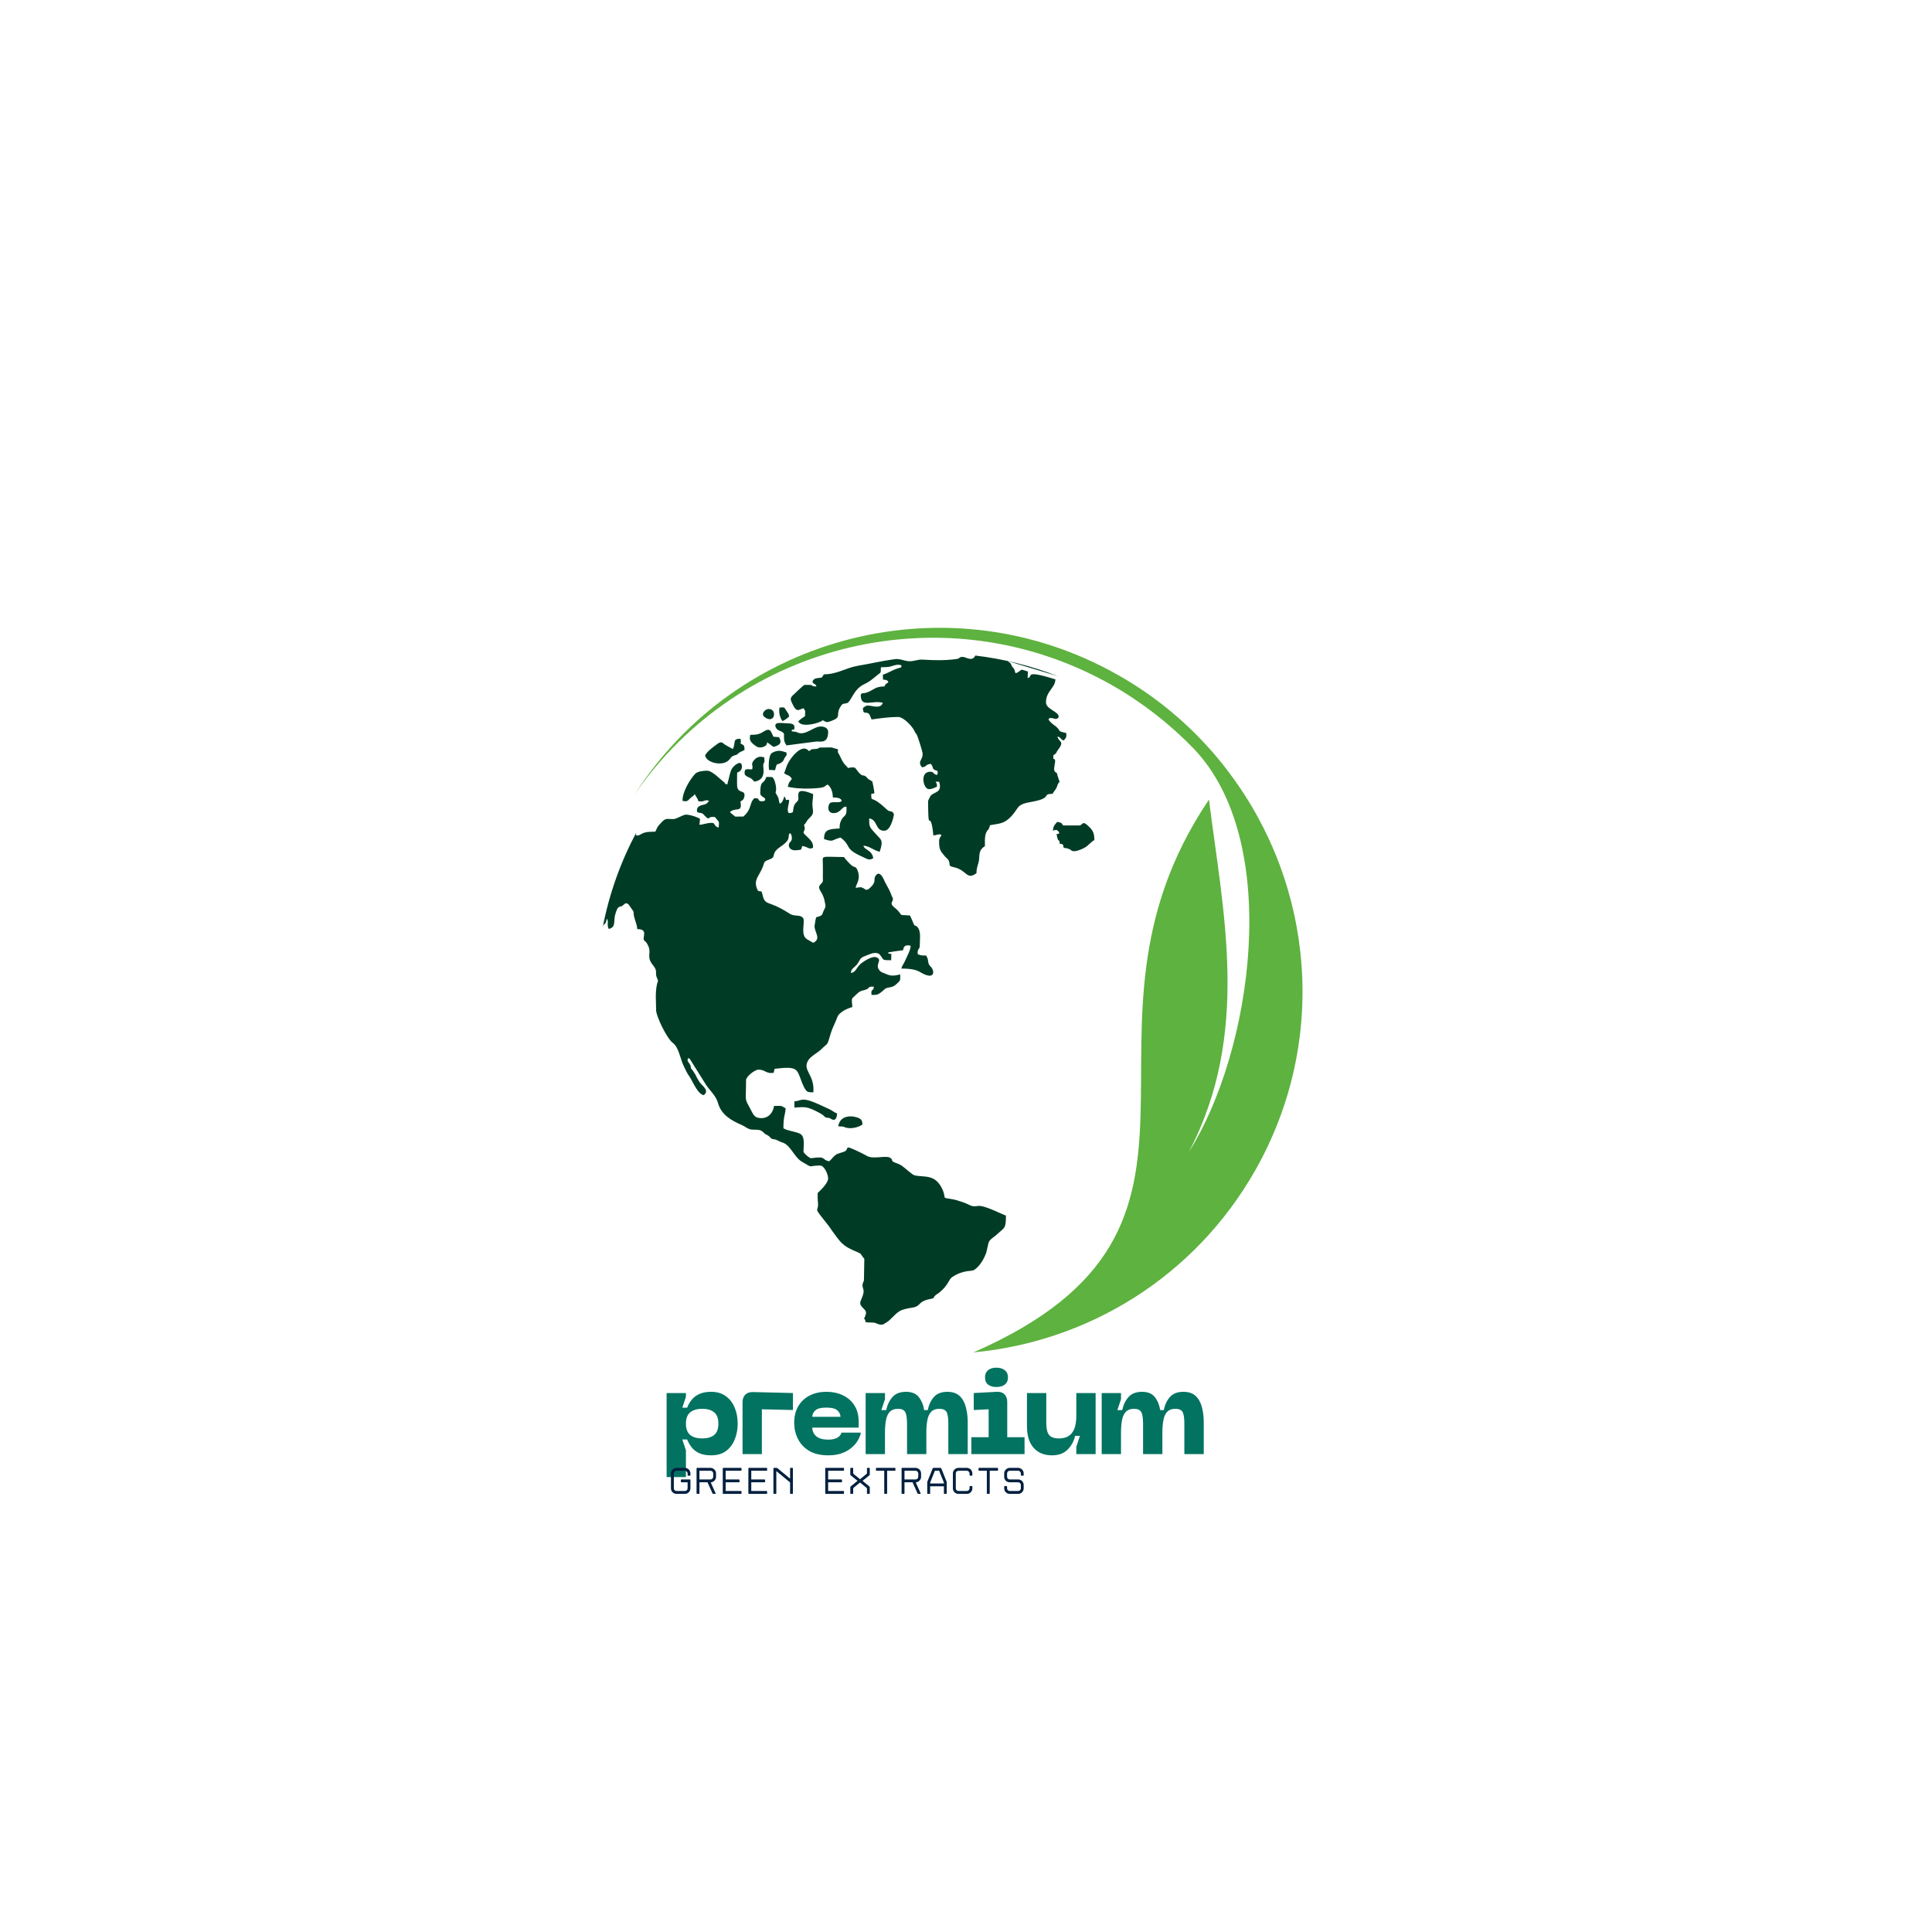 <svg xmlns="http://www.w3.org/2000/svg" xmlns:xlink="http://www.w3.org/1999/xlink" width="500" viewBox="0 0 375 375" height="500" preserveAspectRatio="xMidYMid meet"><defs><filter x="0%" y="0%" width="100%" height="100%" id="61d4556b6a"></filter><filter x="0%" y="0%" width="100%" height="100%" id="3d6e40311d"></filter><g></g><clipPath id="fa5b4df364"><path d="M 123 121 L 253 121 L 253 262.5 L 123 262.5 Z M 123 121 " clip-rule="nonzero"></path></clipPath><clipPath id="858204edd9"><path d="M 116.941 127 L 213 127 L 213 258 L 116.941 258 Z M 116.941 127 " clip-rule="nonzero"></path></clipPath><clipPath id="e40f595961"><path d="M 162.059 171.094 L 213 171.094 L 213 230 L 162.059 230 Z M 162.059 171.094 " clip-rule="nonzero"></path></clipPath><mask id="0f76540784"><g filter="url(#61d4556b6a)"><g filter="url(#3d6e40311d)" transform="matrix(0.06, 0, 0, 0.06, 162.059, 171.092)"><image x="0" y="0" width="855" height="993" preserveAspectRatio="xMidYMid meet"></image></g></g></mask><clipPath id="8cc5be2753"><path d="M 0.441 0 L 108.922 0 L 108.922 26 L 0.441 26 Z M 0.441 0 " clip-rule="nonzero"></path></clipPath><clipPath id="ded3d859b3"><path d="M 0.441 0 L 108.922 0 L 108.922 25.922 L 0.441 25.922 Z M 0.441 0 " clip-rule="nonzero"></path></clipPath><mask id="3655215f4b"><g filter="url(#61d4556b6a)"><g filter="url(#3d6e40311d)" transform="matrix(0.24, 0, 0, 0.24, 0.2, -0.24)"><image x="0" y="0" width="454" height="109" preserveAspectRatio="xMidYMid meet"></image></g></g></mask><clipPath id="7c8662fc0a"><rect x="0" width="109" y="0" height="26"></rect></clipPath><clipPath id="a81fd348bc"><path d="M 2 19 L 73 19 L 73 27.84 L 2 27.84 Z M 2 19 " clip-rule="nonzero"></path></clipPath><clipPath id="0ce8410acb"><path d="M 0.121 0.199 L 70.68 0.199 L 70.68 8.84 L 0.121 8.84 Z M 0.121 0.199 " clip-rule="nonzero"></path></clipPath><mask id="268240be27"><g filter="url(#61d4556b6a)"><g filter="url(#3d6e40311d)" transform="matrix(0.24, 0, 0, 0.24, -0.12, 0.2)"><image x="0" y="0" width="296" height="37" preserveAspectRatio="xMidYMid meet"></image></g></g></mask><clipPath id="bd716d3ce6"><rect x="0" width="71" y="0" height="9"></rect></clipPath><clipPath id="b8f80bdb1e"><rect x="0" width="109" y="0" height="28"></rect></clipPath></defs><g clip-path="url(#fa5b4df364)"><path fill="#5eb23f" d="M 188.938 262.5 C 245.121 237.934 204.004 200.594 234.66 155.203 C 237.371 176.965 242.82 200.574 230.762 223.586 C 243.094 204.129 249.066 163.23 231.582 145.191 C 227.023 140.492 221.711 136.34 215.742 132.941 C 183.785 114.832 143.648 124.457 123.203 154.176 C 143.215 122.949 184.379 112.504 217.02 131.023 C 223.672 134.789 229.465 139.488 234.34 144.848 C 235.867 146.512 237.305 148.246 238.625 150.047 C 254.992 171.762 257.91 201.965 243.664 227.121 C 231.855 247.949 211.07 260.449 188.938 262.5 " fill-opacity="1" fill-rule="evenodd"></path></g><g clip-path="url(#858204edd9)"><path fill="#003c25" d="M 151.305 137.34 C 151.102 138.344 151.422 139.348 151.875 139.961 C 152.285 139.824 152.832 139.391 153.152 139.098 C 153.129 138.434 152.855 138.391 152.582 137.863 C 152.195 137.156 152.148 137.293 151.305 137.34 Z M 148.777 139.418 C 149.324 139.688 149.871 139.688 150.168 139.098 C 150.598 137.59 148.957 137.156 148.25 138.16 C 147.84 138.777 148.25 139.141 148.777 139.418 Z M 148.16 148.379 C 148.297 147.832 148.457 148.266 148.344 147.012 C 147.566 146.762 146.977 146.875 146.43 147.465 C 145.586 148.379 146.27 148.539 145.996 149.312 C 145.312 149.406 145.402 149.156 144.648 149.406 C 144.125 150.797 145.312 150.684 145.902 151.188 C 146.133 151.367 146.223 151.551 146.43 151.711 C 148.914 151.348 148.023 148.926 148.16 148.379 Z M 152.672 146.074 C 151.965 145.871 151.168 145.391 149.871 146.121 C 149.277 146.418 149.211 148.016 149.211 148.676 L 149.254 149.43 L 150.441 149.5 C 150.871 147.719 150.691 148.746 151.785 147.922 C 152.172 147.605 152.125 147.352 152.355 147.012 C 152.719 146.465 152.695 146.805 152.672 146.074 Z M 152.172 142.426 C 152.172 143.656 152.125 143.84 152.652 144.684 L 158.418 143.93 C 159.148 143.863 160.742 144.457 160.742 142.039 C 160.742 141.379 160.105 141.012 159.305 141.012 C 157.961 141.012 156.434 142.723 154.977 142.242 C 154.199 141.992 155 142.109 153.859 141.969 L 153.766 141.949 L 153.609 141.902 C 153.926 141.195 154.199 142.129 154.199 141.105 C 154.199 140.441 153.426 140.418 152.809 140.395 C 152.125 140.375 151.535 140.281 150.965 140.352 C 150.258 140.465 150.441 141.195 150.871 141.582 C 151.262 141.926 151.898 141.926 152.172 142.426 Z M 145.629 142.633 C 145.402 143.59 145.562 144.023 146.793 144.867 C 147.066 145.074 147.547 145.141 147.977 145.027 C 148.957 144.773 148.867 144.25 148.891 144.07 L 150.145 144.98 C 151.352 144.641 151.852 144.207 151.215 143.086 L 150.121 142.996 C 149.711 142.242 149.598 141.125 148.344 141.926 C 147.453 142.496 146.977 142.633 145.629 142.633 Z M 136.855 146.668 C 137.199 147.992 139.613 148.562 140.914 147.922 C 141.871 147.465 141.641 146.898 142.555 146.621 C 143.305 146.418 142.941 146.488 143.465 146.098 C 143.762 145.871 144.262 145.758 144.516 145.551 C 144.492 144.57 144.355 144.66 143.715 144.297 C 143.852 143.93 143.832 144.07 143.738 143.406 C 142.074 143.34 142.871 144.227 142.234 145.391 L 140.73 144.547 C 140.094 144.047 139.953 143.863 139.156 144.457 C 138.43 145.004 137.152 145.895 136.855 146.668 Z M 166.852 217.105 C 165.895 216.559 163.09 216.148 162.703 218.613 C 163.363 218.727 163.34 218.52 163.98 218.793 C 165.141 219.25 166.715 218.773 167.398 218.27 C 167.398 217.812 167.328 217.379 166.852 217.105 Z M 162.477 216.125 C 161.949 215.941 161.633 215.621 161.062 215.328 C 160.559 215.078 159.969 214.848 159.512 214.617 C 155.387 212.656 155.684 213.73 154.199 213.754 L 154.199 214.984 C 156.32 214.824 156.707 214.758 159.055 216.012 C 160.398 216.742 159.852 216.898 160.695 216.969 L 160.992 216.992 C 161.152 217.039 162.359 218.199 162.477 216.125 Z M 204.367 161.223 C 204.961 161.086 205.098 160.902 205.578 161.562 C 205.484 161.953 205.734 161.746 205.074 161.906 C 205.484 164.094 205.598 162.406 205.691 163.754 C 206.465 163.914 206.234 163.73 206.465 164.551 C 208.379 164.824 207.559 165.215 208.539 165.215 C 209.176 165.215 210.316 164.688 210.727 164.414 C 211.297 164.051 211.934 163.25 212.414 163.07 C 212.414 161.906 212.207 161.312 211.57 160.652 C 209.906 158.941 210.273 160.219 209.473 160.219 L 206.555 160.219 C 205.871 160.219 206.668 159.715 205.188 159.535 C 204.711 160.172 204.504 160.125 204.367 161.223 Z M 179.047 146.055 C 179.297 147.535 177.93 147.672 178.953 148.926 C 179.934 148.859 179.547 148.379 180.688 148.266 C 180.824 148.496 180.867 148.496 180.98 148.746 C 181.141 149.133 180.961 149.039 181.234 149.312 C 181.621 149.727 182.258 149.27 181.918 150.41 C 181.027 150.316 181.391 149.793 180.551 149.793 C 178.453 149.793 179.227 153.168 180.277 153.168 C 180.98 153.168 181.324 152.918 181.871 152.691 C 181.871 152.121 181.824 152.121 181.598 151.734 L 182.281 151.734 C 183.059 154.129 180.891 153.605 180.48 154.742 C 180.391 155.016 180.141 155.223 180.141 155.586 C 180.184 161.426 180.367 157.938 180.891 160.172 C 181.004 160.676 181.117 161.543 181.164 162.156 C 181.895 162.113 182.098 161.816 182.715 162.02 C 182.691 162.406 182.281 162.543 182.281 163.273 C 182.281 164.824 182.441 165.098 183.422 166.238 C 183.719 166.582 184.035 166.742 184.172 167.086 C 184.516 168.066 183.922 168.043 185.289 168.359 C 187.684 168.934 187.637 170.914 189.531 169.48 C 189.551 168.086 190.008 167.699 190.055 166.605 C 190.098 165.258 190.328 164.781 191.172 164.234 C 191.172 163.367 191.102 162.613 191.328 161.859 C 191.672 160.812 191.855 161.449 192.152 160.172 C 193.562 159.898 194.453 159.945 195.523 159.145 C 196.848 158.145 197.391 156.797 197.871 156.43 C 197.895 156.41 198.145 156.25 198.191 156.227 C 198.875 155.816 199.809 155.746 200.723 155.543 C 204.23 154.836 202.18 154.082 204.301 154.082 C 204.527 153.648 204.801 153.398 205.027 152.988 C 205.301 152.484 205.234 152.098 205.668 151.777 L 205.258 150.523 C 205.098 149.613 205.004 150.25 204.641 149.59 C 204.504 149.066 204.848 147.922 204.801 147.625 C 204.688 146.988 204.438 147.695 204.438 146.941 C 204.438 146.395 204.617 146.531 204.711 146.441 C 204.914 146.215 204.984 146.188 204.961 146.215 C 205.074 146.074 204.938 146.234 205.074 146.008 C 205.258 145.711 205.145 145.805 205.391 145.504 C 206.715 143.773 205.461 144.07 205.258 142.973 C 205.895 143.043 205.758 143.477 206.441 143.727 C 206.898 143.27 207.035 143.156 206.965 142.289 C 205.004 141.836 206.102 141.992 204.938 140.988 C 204.867 140.945 202.566 139.371 204.027 139.371 C 204.617 139.371 204.824 139.758 205.371 139.371 C 205.895 138.707 204.504 138.047 204.254 137.84 C 203.754 137.477 203.023 137.09 203.023 136.312 C 203.023 134.145 204.824 133.531 204.848 131.867 C 198.395 129.836 200.676 131.5 199.465 131.594 L 199.512 130.336 C 197.645 129.699 198.625 130.062 197.164 130.68 C 196.848 130.27 197.121 130.406 196.867 129.926 C 196.688 129.562 196.664 129.699 196.48 129.402 C 196.32 129.176 196.277 128.922 196.16 128.785 C 195.957 128.512 195.797 128.559 195.66 128.332 L 205.348 131.25 C 200.242 129.266 194.863 127.898 189.258 127.234 C 189.277 127.258 189.301 127.258 189.301 127.258 C 188.707 128.512 187.477 127.508 186.906 127.508 C 185.859 127.508 186.656 127.805 185.473 127.941 C 183.328 128.215 181.211 128.172 179.09 128.031 C 177.949 127.965 177.266 128.488 176.082 128.309 C 175.262 128.172 174.602 127.828 173.664 127.941 C 171.16 128.285 169.016 128.809 166.555 129.219 C 164.137 129.629 162.52 130.883 159.945 130.883 C 159.465 131.41 159.832 131.523 158.895 131.594 C 158.234 131.66 157.895 131.773 157.688 132.32 C 158.008 132.984 158.234 132.57 158.484 133.234 C 157.301 133.258 157.895 132.938 157.188 132.938 L 156.113 132.938 C 155.82 133.121 154.062 134.785 153.789 135.059 C 153.289 135.605 153.492 135.926 153.812 136.633 C 154.586 138.297 154.977 137.84 155.91 137.453 C 156.387 138 156.273 137.797 156.254 139.004 C 155.844 139.301 155.293 139.621 154.93 140.031 C 154.953 140.055 155.066 140.215 155.113 140.262 C 155.957 141.195 159.102 140.352 159.695 139.801 C 160.379 140.121 160.309 140.305 161.242 139.984 C 163.43 139.188 162.199 138.867 163.02 137.363 C 163.523 136.473 163.59 136.656 164.344 136.496 C 165.188 136.289 165.621 133.852 167.582 132.891 C 168.789 132.32 169.199 131.934 170.246 131.066 C 171.043 130.43 170.953 130.746 170.977 129.516 C 171.637 129.469 172.207 129.562 173.027 129.312 C 173.551 129.152 174.348 128.855 174.965 129.152 C 174.941 129.699 175.012 129.469 174.145 129.766 C 173.117 130.109 172.367 130.656 171.363 130.953 L 171.387 131.91 C 171.887 131.934 172.184 131.98 172.434 132.32 C 172.184 132.871 172.094 132.344 171.66 133.234 C 169.746 133.234 169.562 134.031 168.082 134.465 C 167.488 134.648 167.078 134.398 167.078 134.988 C 167.078 137.477 169.426 135.812 171.363 136.426 C 170.84 137.82 169.016 136.77 168.219 136.977 C 167.898 137.066 167.715 137.27 167.488 137.43 C 167.559 138.73 167.875 138.137 168.492 138.434 C 168.855 138.594 168.969 139.277 169.176 139.645 C 170.887 139.418 172.57 139.164 174.305 139.164 C 175.422 139.164 177.109 141.035 177.496 141.879 C 177.723 142.379 177.586 142.082 177.859 142.449 C 178.156 142.883 178.977 145.688 179.047 146.055 Z M 160.652 152.281 C 161.312 152.781 161.652 153.762 161.652 154.789 C 162.316 154.789 163.363 154.855 163.363 155.496 C 162.906 155.906 161.883 155.543 161.176 155.816 C 160.652 156.156 160.422 157.938 161.926 157.824 C 163.297 157.711 163.363 156.5 164.297 156.57 C 164.434 158.965 163.703 157.824 163.066 159.762 C 162.953 160.125 163.02 160.355 162.953 160.812 C 160.789 160.926 159.945 161.016 159.945 162.863 C 161.926 163.504 161.289 163.047 163.16 162.566 C 165.484 164.371 163.637 164.621 167.512 166.355 C 168.379 166.742 168.695 167.062 169.496 166.582 C 169.266 164.941 167.695 164.965 167.602 164.141 C 168.789 164.234 169.562 165.055 170.746 165.328 C 171.57 162.977 170.906 162.934 170.133 162.02 C 168.926 160.605 168.652 160.766 168.719 158.848 C 170.406 159.121 169.836 161.289 171.66 161.246 C 172.98 161.223 173.551 158.117 173.508 158.027 C 173.164 157.23 172.82 157.688 172.254 157.23 L 171.137 156.227 C 169.016 154.449 169.129 155.746 169.109 154.082 C 169.473 154.059 169.539 154.039 169.723 153.922 C 169.723 153.832 169.359 151.277 169.176 151.574 C 169.152 151.617 169.062 151.527 168.992 151.48 C 168.285 151.094 168.629 151.254 168.172 150.82 C 167.559 150.273 167.559 150.773 166.941 150.203 C 165.824 149.156 166.418 148.699 164.594 149.066 C 164.391 148.766 164.184 148.609 163.91 148.312 C 163.547 147.879 163.137 146.965 162.863 146.418 C 162.52 145.734 162.633 146.348 162.656 145.438 C 160.719 144.957 162.453 145.094 159.305 145.094 C 158.738 145.094 159.125 145.344 158.098 145.391 C 157.824 145.414 157.781 145.371 157.527 145.461 C 157.188 145.574 157.621 145.527 157.004 145.777 C 155.727 144.16 153.449 147.035 152.855 148.336 C 152.672 148.676 152.355 149.793 152.195 150.066 C 152.969 150.684 153.062 150.25 153.699 151.16 C 153.219 151.961 153.242 151.461 152.902 152.715 C 154.68 153.125 157.254 153.148 159.168 152.918 C 160.332 152.758 159.969 152.555 160.652 152.281 Z M 149.641 175.477 C 150.941 175.934 152.105 176.594 153.242 177.324 C 154.316 178.012 155.203 177.395 155.91 178.215 C 156.297 179.105 155.273 181.566 156.707 182.344 L 157.848 183.004 C 159.465 182.207 158.098 180.996 158.098 179.742 L 158.305 178.488 C 158.531 177.758 158.211 178.172 158.918 177.895 C 159.785 177.598 159.512 177.484 159.922 176.664 C 160.355 175.82 160.266 175.98 160.059 174.906 C 159.715 172.992 158.531 172.582 159.168 171.781 C 159.785 171.008 159.738 171.441 159.715 170.047 C 159.715 169.297 159.738 168.543 159.715 167.789 C 159.715 165.941 159.078 166.309 163.82 166.355 C 164.137 166.832 165.027 167.789 165.414 168.066 C 165.961 168.406 166.121 168.18 166.395 168.816 C 167.191 170.641 166.145 171.625 166.074 172.309 C 166.555 172.309 166.918 172.148 167.215 172.238 C 168.059 172.469 168.012 173.266 169.152 172.055 C 170.156 171.008 169.426 170.621 170.02 169.891 C 170.816 168.91 171.5 170.574 171.75 171.145 C 172.137 171.941 172.594 172.605 172.914 173.449 C 172.957 173.562 173.004 173.676 173.051 173.836 C 173.164 174.109 173.23 174.133 173.277 174.293 C 173.527 175.16 172.32 175.16 173.848 176.344 C 174.328 176.711 174.578 177.145 174.965 177.598 L 176.629 177.691 L 177.199 178.969 C 177.246 179.105 177.312 179.332 177.402 179.445 C 177.859 180.039 177.359 179.469 177.77 179.719 C 178.066 179.902 177.949 179.766 178.133 180.02 C 178.816 180.883 178.52 182.367 178.52 183.598 C 178.52 184.375 178.02 183.984 178.133 185.219 C 178.887 185.492 178.816 185.445 179.773 185.469 C 180.047 186.129 180.023 185.695 180.16 186.656 C 180.254 187.316 180.414 187.34 180.777 187.773 C 181.371 188.48 181.277 189.598 180.141 189.348 C 178.359 188.957 178.77 188 174.941 188 C 175.125 187.34 175.488 186.977 175.738 186.359 C 176.059 185.582 176.812 184.258 176.742 183.555 C 175.465 183.277 175.398 183.918 175.285 184.441 C 174.918 184.488 172.527 184.785 172.32 184.922 C 172.48 185.129 172.688 185.148 173.004 185.148 L 172.98 186.379 C 171.09 186.379 171.637 186.359 170.816 185.355 C 170.246 184.648 169.129 185.059 168.379 185.375 C 167.168 185.855 167.148 185.809 166.555 186.883 C 166.055 187.773 165.211 187.863 165.141 188.844 C 166.281 188.73 166.121 187.637 167.488 186.746 C 168.035 186.379 169.359 185.535 170.086 185.809 C 171.523 186.336 169.473 187.316 170.93 188.57 C 171.25 188.82 171.684 188.891 172.023 189.07 C 173.051 189.527 173.664 189.367 174.738 189.141 C 174.738 190.465 174.781 190.234 174.074 190.945 C 173.527 191.445 173.277 191.559 172.434 191.695 C 171.684 191.809 171.57 192.219 170.977 192.633 C 170.246 193.133 170.246 193.109 169.176 193.109 C 168.949 191.832 169.609 192.473 169.609 191.516 C 168.242 191.422 168.969 191.855 167.852 192.152 C 167.238 192.312 166.941 192.359 166.484 192.766 L 165.461 193.727 C 165.211 194.137 165.438 194.867 165.438 195.457 C 164.684 195.711 163.98 195.961 163.363 196.441 C 162.477 197.102 162.609 197.332 162.133 198.402 C 161.812 199.133 161.496 199.746 161.219 200.684 C 160.492 203.168 160.719 202.348 159.422 203.648 C 158.691 204.379 157.367 204.973 156.844 205.859 C 155.773 207.73 157.914 208.461 157.895 211.496 L 157.871 212.02 C 157.484 212.02 157.074 212.02 156.777 211.906 C 156.254 211.699 155.684 210.219 155.477 209.625 C 154.656 207.41 154.656 206.934 150.348 207.457 L 150.168 208.234 C 148.617 208.461 148.594 207.617 147.227 207.617 C 146.473 207.617 144.809 208.984 144.809 209.648 C 144.809 214.141 144.422 212.93 145.723 215.395 C 146.062 216.035 146.336 216.766 147.09 216.945 C 148.754 217.336 149.984 216.332 150.234 214.664 C 151.738 214.664 151.465 214.504 152.492 215.121 C 152.422 216.398 152.059 216.582 152.059 219 C 152.879 219.5 154.223 219.594 155.18 220.004 C 156.32 220.504 155.957 222.078 155.957 223.582 C 156.137 223.902 156.57 224.289 156.82 224.473 C 157.391 224.953 157.438 224.793 158.145 224.723 C 160.355 224.473 159.422 225.043 160.902 225.41 C 161.496 225.043 161.723 224.336 162.59 223.949 C 162.953 223.812 163.41 223.699 163.797 223.562 C 165.164 223.059 163.203 221.852 167.285 223.836 L 168.402 224.43 C 169.676 225.02 171.957 224.223 172.777 224.723 C 173.301 225.043 172.938 225.133 173.348 225.477 C 173.664 225.703 174.441 225.82 175.148 226.344 C 175.672 226.73 177.109 228.031 177.496 228.125 C 179.387 228.578 181.438 227.805 182.852 230.703 C 183.922 232.961 182.418 232.297 185.016 232.801 C 185.562 232.891 185.883 233.027 186.453 233.207 C 188.617 233.871 188.254 234.305 189.824 234.078 C 191.055 233.895 194.113 235.535 195.25 235.945 C 195.25 238.617 194.977 238.207 193.43 239.664 C 192.855 240.191 192.219 240.484 191.969 241.012 C 191.809 241.262 191.582 242.699 191.398 243.223 C 190.988 244.387 190.121 245.824 189.098 246.484 C 188.547 246.852 187.113 246.371 184.789 247.898 C 184.148 248.332 184.105 249.449 182.258 250.934 C 181.918 251.207 181.734 251.23 181.484 251.504 C 180.98 252.051 181.461 251.938 180.617 252.117 C 177.906 252.645 178.977 253.578 176.832 253.852 C 176.172 253.945 175.102 254.195 174.645 254.469 C 173.508 255.176 172.957 256.18 171.98 256.727 C 171.73 256.863 171.957 256.727 171.73 256.887 C 171.57 257 171.113 257.367 170.109 256.863 C 169.473 256.566 168.719 256.797 167.992 256.613 C 167.922 255.496 167.465 256.543 167.922 255.473 C 168.172 254.855 168.172 254.582 167.785 254.172 C 166.758 253.102 166.781 253.102 167.375 251.707 C 168.059 250.066 167.102 250.09 167.512 248.949 C 167.648 248.629 167.648 248.902 167.695 248.309 L 167.762 244.453 C 167.672 243.977 167.785 244.41 167.535 244.066 C 167.012 243.383 167.238 243.359 166.328 242.996 C 163.453 241.809 163.25 241.238 161.516 238.914 C 161.266 238.57 161.152 238.32 160.926 238.047 C 157.348 233.527 159.078 235.832 158.738 233.074 C 158.691 232.57 158.691 232.07 158.715 231.547 C 159.285 231.043 160.742 229.605 160.742 228.762 C 160.742 227.941 160.012 226.23 159.168 226.23 C 156.641 226.23 158.055 226.891 155.59 225.453 C 154.156 224.586 153.473 222.328 151.945 221.781 C 151.398 221.598 151.398 221.598 150.918 221.348 C 150.371 221.051 150.211 221.211 149.801 221.027 C 149.414 220.848 149.527 220.641 149.004 220.367 C 148.41 220.027 148.594 220.207 148.137 219.75 C 147.547 219.137 146.68 219.316 145.883 219.25 C 145.152 219.18 144.672 218.656 143.965 218.359 C 141.938 217.492 140 216.352 139.387 214.164 C 138.977 212.68 137.902 211.812 137.082 210.629 L 134.008 205.723 C 133.664 205.266 133.961 205.52 133.551 205.406 C 133.391 205.883 133.438 205.953 133.711 206.293 C 134.395 207.184 133.801 207.184 134.371 207.641 L 134.988 208.598 C 135.191 209.078 135.418 209.441 135.738 209.965 C 136.219 210.742 137.812 211.609 136.605 212.566 C 135.398 212.406 134.461 209.852 133.824 208.961 C 133.344 208.324 133.047 207.594 132.707 206.91 C 132.07 205.656 131.773 203.328 130.633 202.461 C 129.402 201.57 127.352 197.191 127.352 196.098 C 127.352 194.434 127.145 192.766 127.512 191.078 C 127.625 190.484 127.875 190.578 127.555 189.895 C 127.008 188.754 127.785 188.617 126.758 187.363 C 125.32 185.605 126.574 185.035 125.754 183.461 C 125.551 183.074 125.461 182.867 125.094 182.594 C 124.457 182.117 126.051 180.336 123.68 180.336 C 123.68 179.426 123.109 178.422 122.996 177.461 C 122.93 176.938 123.09 177.121 122.816 176.711 L 122.039 175.59 C 121.516 175.113 121.355 175.363 120.992 175.66 C 120.445 176.117 120.695 175.797 120.238 176.004 C 119.785 176.184 119.625 176.867 119.465 177.324 C 118.984 178.762 119.691 179.926 118.164 180.312 C 117.711 179.516 118.234 178.809 117.777 178.328 C 117.504 179.812 117.207 179.016 116.98 180.039 C 118.234 173.492 120.469 167.289 123.52 161.562 C 123.43 161.793 123.406 161.973 123.43 162.09 C 123.91 162.387 124.457 161.816 125.027 161.633 C 125.777 161.402 126.281 161.473 127.191 161.426 C 127.395 161.086 127.418 160.879 127.625 160.539 C 127.828 160.195 128.082 159.988 128.285 159.738 C 129.219 158.691 129.402 158.988 130.633 158.988 C 131.363 158.988 132.48 158.145 133.164 158.117 C 133.688 158.117 134.734 158.391 135.281 158.645 C 135.691 158.805 135.625 158.758 135.875 158.988 L 135.762 160.059 C 136.035 160.195 137.059 159.715 138.199 159.715 C 138.746 159.715 138.633 160.172 139.043 160.445 C 139.227 160.582 139.25 160.559 139.5 160.605 C 139.523 159.578 139.727 159.695 139.133 159.031 C 138.609 158.438 138.906 158.578 138.062 158.578 C 137.516 158.578 137.699 159.328 136.785 158.324 C 136.035 157.48 136.148 158.027 135.305 157.594 C 135.145 156.75 135.602 156.453 136.262 156.27 C 137.242 156.02 137.039 156.113 137.629 155.453 C 136.832 155.062 136.719 155.746 135.602 155.52 C 135.281 155.086 135.602 155.496 135.441 155.156 L 134.848 154.152 C 134.508 154.652 134.301 154.582 133.848 155.062 C 133.438 155.52 133.277 155.609 132.48 155.453 C 132.41 153.832 133.824 151.391 134.941 150.184 C 135.375 149.727 136.559 149.59 137.266 149.59 C 137.926 149.59 138.953 150.457 139.293 150.754 C 139.66 151.047 139.84 151.254 140.16 151.504 L 140.594 151.871 C 140.934 152.234 140.48 152.121 141.117 152.234 C 141.141 152.211 141.164 152.145 141.164 152.164 C 141.23 152.418 141.23 152.004 141.23 151.961 C 141.527 151.07 141.598 150.16 142.008 149.293 C 142.348 148.629 144.012 147.238 144.012 148.812 C 144.012 149.406 143.602 149.816 143.078 149.953 C 143.078 150.773 143.031 151.734 143.078 152.531 C 143.145 154.219 144.926 153.078 144.422 154.836 C 144.309 155.27 144.035 155.359 143.715 155.586 C 144.082 157.457 143.191 156.957 142.371 157.23 L 142.098 157.344 L 142.008 157.391 L 141.848 157.48 L 141.754 157.527 C 141.754 157.527 141.711 157.547 141.688 157.574 C 141.848 157.914 142.395 158.188 142.715 158.508 L 144.309 158.484 C 144.809 157.961 145.129 157.73 145.473 156.887 C 145.812 156.043 145.766 155.609 146.406 154.926 C 147.684 154.926 146.859 155.27 147.637 155.52 C 148.023 155.52 148.73 155.566 148.48 154.996 C 148.387 154.766 147.566 154.562 147.566 153.992 C 147.566 151.574 148.047 152.145 148.48 151.391 C 148.914 150.637 148.434 150.82 149.754 150.82 C 150.305 150.82 150.645 152.508 150.645 153.055 C 150.645 154.082 150.305 153.535 150.871 154.449 C 151.238 155.039 151.125 155.453 151.352 156 C 151.852 155.84 152.082 155.133 152.219 154.605 C 152.309 154.695 152.355 154.723 152.379 154.723 C 152.379 154.742 152.379 154.789 152.445 154.902 C 152.492 155.016 152.516 155.176 152.559 155.293 C 152.969 155.246 152.855 155.156 153.176 155.312 C 153.176 156.043 152.695 157.023 153.016 157.754 C 153.449 157.891 153.539 157.801 153.902 157.617 C 153.996 157.141 153.973 156.684 154.18 156.27 C 154.406 155.77 154.703 155.699 154.93 155.312 C 155.156 154.379 154.086 152.602 157.824 154.129 C 157.848 154.766 157.688 155.426 157.688 155.977 C 157.688 157.641 158.258 157.711 156.957 158.941 C 156.547 159.305 156.641 159.535 156.07 160.105 C 156.137 160.605 156.23 160.469 156.207 160.855 C 156.16 161.27 156.023 161.176 155.957 161.68 C 156.617 162.523 157.984 163.23 157.801 164.551 C 156.98 164.984 156.82 164.324 155.703 164.211 C 155.477 165.121 155.566 164.895 154.52 165.031 C 153.859 165.121 153.219 164.781 153.129 164.254 C 152.969 163.48 153.699 163.434 153.699 162.75 C 153.699 162.227 153.633 161.93 153.336 161.699 C 152.672 162.34 153.859 162.75 151.488 164.348 C 149.438 165.738 150.828 166.262 149.414 166.785 C 147.797 167.402 148.754 167.176 147.5 169.41 C 146.859 170.574 146.312 171.281 147.09 172.855 C 147.863 173.289 147.727 172.582 148 173.652 C 148.273 174.84 148.504 175.113 149.641 175.477 " fill-opacity="1" fill-rule="evenodd"></path></g><g clip-path="url(#e40f595961)"><g mask="url(#0f76540784)"><g transform="matrix(0.06, 0, 0, 0.06, 162.059, 171.092)"><image x="0" y="0" width="855" height="993" preserveAspectRatio="xMidYMid meet"></image></g></g></g><g transform="matrix(1, 0, 0, 1, 127, 264)"><g clip-path="url(#b8f80bdb1e)"><g clip-path="url(#8cc5be2753)"><g transform="matrix(1, 0, 0, 1, 0, 0)"><g clip-path="url(#7c8662fc0a)"><g clip-path="url(#ded3d859b3)"><g mask="url(#3655215f4b)"><g transform="matrix(0.24, 0, 0, 0.24, 0.2, -0.24)"><image x="0" y="0" width="454" height="109" preserveAspectRatio="xMidYMid meet"></image></g></g></g><g fill="#027361" fill-opacity="1"><g transform="translate(0.983, 18.245)"><g><path d="M 1.406 4.453 L 1.406 -11.859 L 5.156 -11.859 L 5.156 -11.125 L 4.453 -9.016 L 5.391 -9.016 C 5.598 -9.547 5.879 -10.039 6.234 -10.5 C 6.586 -10.957 7.07 -11.336 7.688 -11.641 C 8.301 -11.941 9.094 -12.094 10.062 -12.094 C 11.207 -12.094 12.16 -11.805 12.922 -11.234 C 13.68 -10.672 14.25 -9.926 14.625 -9 C 15.008 -8.07 15.203 -7.047 15.203 -5.922 C 15.203 -4.805 15.008 -3.781 14.625 -2.844 C 14.25 -1.906 13.68 -1.156 12.922 -0.594 C 12.16 -0.039 11.207 0.234 10.062 0.234 C 9.094 0.234 8.301 0.086 7.688 -0.203 C 7.07 -0.504 6.586 -0.891 6.234 -1.359 C 5.879 -1.828 5.598 -2.32 5.391 -2.844 L 4.453 -2.844 L 5.156 -0.734 L 5.156 4.453 Z M 5.156 -5.922 C 5.156 -4.91 5.43 -4.176 5.984 -3.719 C 6.535 -3.27 7.312 -3.047 8.312 -3.047 C 9.32 -3.047 10.098 -3.27 10.641 -3.719 C 11.18 -4.176 11.453 -4.91 11.453 -5.922 C 11.453 -6.93 11.18 -7.66 10.641 -8.109 C 10.098 -8.566 9.32 -8.797 8.312 -8.797 C 7.312 -8.797 6.535 -8.566 5.984 -8.109 C 5.43 -7.66 5.156 -6.93 5.156 -5.922 Z M 5.156 -5.922 "></path></g></g></g><g fill="#027361" fill-opacity="1"><g transform="translate(15.722, 18.245)"><g><path d="M 5.156 0 L 1.406 0 L 1.406 -10.062 C 1.406 -10.707 1.582 -11.203 1.938 -11.547 C 2.289 -11.891 2.785 -12.055 3.422 -12.047 L 11.188 -11.859 L 11.188 -8.562 L 5.156 -8.703 Z M 5.156 0 "></path></g></g></g><g fill="#027361" fill-opacity="1"><g transform="translate(26.214, 18.245)"><g><path d="M 0.938 -6.078 C 0.938 -7.328 1.203 -8.398 1.734 -9.297 C 2.266 -10.203 3 -10.895 3.938 -11.375 C 4.875 -11.852 5.957 -12.094 7.188 -12.094 C 8.414 -12.094 9.5 -11.859 10.438 -11.391 C 11.383 -10.93 12.125 -10.27 12.656 -9.406 C 13.188 -8.551 13.453 -7.52 13.453 -6.312 L 13.453 -5.141 L 4.453 -5.141 C 4.453 -4.461 4.707 -3.906 5.219 -3.469 C 5.727 -3.031 6.516 -2.812 7.578 -2.812 C 8.234 -2.812 8.789 -2.926 9.25 -3.156 C 9.719 -3.395 10.004 -3.734 10.109 -4.172 L 13.875 -4.172 C 13.812 -3.754 13.641 -3.289 13.359 -2.781 C 13.086 -2.27 12.691 -1.785 12.172 -1.328 C 11.66 -0.867 11.023 -0.492 10.266 -0.203 C 9.504 0.086 8.609 0.234 7.578 0.234 C 6.055 0.234 4.805 -0.055 3.828 -0.641 C 2.859 -1.234 2.133 -2.008 1.656 -2.969 C 1.176 -3.926 0.938 -4.961 0.938 -6.078 Z M 4.453 -7.25 L 9.922 -7.25 C 9.922 -7.707 9.723 -8.117 9.328 -8.484 C 8.941 -8.848 8.227 -9.031 7.188 -9.031 C 6.133 -9.031 5.414 -8.848 5.031 -8.484 C 4.645 -8.117 4.453 -7.707 4.453 -7.25 Z M 4.453 -7.25 "></path></g></g></g><g fill="#027361" fill-opacity="1"><g transform="translate(39.616, 18.245)"><g><path d="M 17.266 -12.094 C 18.285 -12.094 19.082 -11.82 19.656 -11.281 C 20.227 -10.738 20.629 -10.016 20.859 -9.109 C 21.098 -8.211 21.219 -7.234 21.219 -6.172 L 21.219 0 L 17.453 0 L 17.453 -5.922 C 17.453 -7.047 17.332 -7.805 17.094 -8.203 C 16.852 -8.598 16.391 -8.797 15.703 -8.797 C 15.023 -8.797 14.504 -8.609 14.141 -8.234 C 13.773 -7.859 13.523 -7.32 13.391 -6.625 C 13.254 -5.926 13.188 -5.102 13.188 -4.156 L 13.188 0 L 9.438 0 L 9.438 -5.922 C 9.438 -7.047 9.312 -7.805 9.062 -8.203 C 8.82 -8.598 8.359 -8.797 7.672 -8.797 C 7.004 -8.797 6.484 -8.609 6.109 -8.234 C 5.742 -7.859 5.492 -7.32 5.359 -6.625 C 5.223 -5.926 5.156 -5.102 5.156 -4.156 L 5.156 0 L 1.406 0 L 1.406 -11.859 L 5.156 -11.859 L 5.156 -10.656 L 4.453 -8.547 L 5.391 -8.547 C 5.629 -9.609 6.047 -10.461 6.641 -11.109 C 7.234 -11.766 8.102 -12.094 9.25 -12.094 C 10.352 -12.094 11.172 -11.758 11.703 -11.094 C 12.242 -10.426 12.598 -9.578 12.766 -8.547 L 13.453 -8.547 C 13.68 -9.609 14.086 -10.461 14.672 -11.109 C 15.266 -11.766 16.129 -12.094 17.266 -12.094 Z M 17.266 -12.094 "></path></g></g></g><g fill="#027361" fill-opacity="1"><g transform="translate(60.598, 18.245)"><g><path d="M 5.797 -13.031 C 5.109 -13.031 4.566 -13.188 4.172 -13.5 C 3.785 -13.82 3.594 -14.289 3.594 -14.906 C 3.594 -15.5 3.785 -15.957 4.172 -16.281 C 4.566 -16.613 5.109 -16.781 5.797 -16.781 C 6.484 -16.781 7.031 -16.613 7.438 -16.281 C 7.844 -15.957 8.047 -15.5 8.047 -14.906 C 8.047 -14.289 7.844 -13.82 7.438 -13.5 C 7.031 -13.188 6.484 -13.031 5.797 -13.031 Z M 11.266 0 L 0.938 0 L 0.938 -3.281 L 4.297 -3.281 L 4.297 -8.703 L 1.406 -8.562 L 1.406 -11.859 L 5.859 -12.094 C 6.523 -12.125 7.031 -11.961 7.375 -11.609 C 7.727 -11.266 7.906 -10.766 7.906 -10.109 L 7.906 -3.281 L 11.266 -3.281 Z M 11.266 0 "></path></g></g></g><g fill="#027361" fill-opacity="1"><g transform="translate(71.16, 18.245)"><g><path d="M 7.375 -3.047 C 8.062 -3.047 8.656 -3.18 9.156 -3.453 C 9.656 -3.734 10.047 -4.191 10.328 -4.828 C 10.609 -5.473 10.75 -6.352 10.75 -7.469 L 10.75 -11.859 L 14.5 -11.859 L 14.5 0 L 10.75 0 L 10.75 -1.438 L 11.453 -3.547 L 10.516 -3.547 C 10.273 -2.492 9.785 -1.598 9.047 -0.859 C 8.305 -0.129 7.301 0.234 6.031 0.234 C 4.508 0.234 3.316 -0.254 2.453 -1.234 C 1.598 -2.211 1.172 -3.613 1.172 -5.438 L 1.172 -11.859 L 4.922 -11.859 L 4.922 -6.031 C 4.922 -4.945 5.102 -4.176 5.469 -3.719 C 5.832 -3.27 6.469 -3.047 7.375 -3.047 Z M 7.375 -3.047 "></path></g></g></g><g fill="#027361" fill-opacity="1"><g transform="translate(85.43, 18.245)"><g><path d="M 17.266 -12.094 C 18.285 -12.094 19.082 -11.82 19.656 -11.281 C 20.227 -10.738 20.629 -10.016 20.859 -9.109 C 21.098 -8.211 21.219 -7.234 21.219 -6.172 L 21.219 0 L 17.453 0 L 17.453 -5.922 C 17.453 -7.047 17.332 -7.805 17.094 -8.203 C 16.852 -8.598 16.391 -8.797 15.703 -8.797 C 15.023 -8.797 14.504 -8.609 14.141 -8.234 C 13.773 -7.859 13.523 -7.32 13.391 -6.625 C 13.254 -5.926 13.188 -5.102 13.188 -4.156 L 13.188 0 L 9.438 0 L 9.438 -5.922 C 9.438 -7.047 9.312 -7.805 9.062 -8.203 C 8.82 -8.598 8.359 -8.797 7.672 -8.797 C 7.004 -8.797 6.484 -8.609 6.109 -8.234 C 5.742 -7.859 5.492 -7.32 5.359 -6.625 C 5.223 -5.926 5.156 -5.102 5.156 -4.156 L 5.156 0 L 1.406 0 L 1.406 -11.859 L 5.156 -11.859 L 5.156 -10.656 L 4.453 -8.547 L 5.391 -8.547 C 5.629 -9.609 6.047 -10.461 6.641 -11.109 C 7.234 -11.766 8.102 -12.094 9.25 -12.094 C 10.352 -12.094 11.172 -11.758 11.703 -11.094 C 12.242 -10.426 12.598 -9.578 12.766 -8.547 L 13.453 -8.547 C 13.68 -9.609 14.086 -10.461 14.672 -11.109 C 15.266 -11.766 16.129 -12.094 17.266 -12.094 Z M 17.266 -12.094 "></path></g></g></g></g></g></g><g clip-path="url(#a81fd348bc)"><g transform="matrix(1, 0, 0, 1, 2, 19)"><g clip-path="url(#bd716d3ce6)"><g clip-path="url(#0ce8410acb)"><g mask="url(#268240be27)"><g transform="matrix(0.24, 0, 0, 0.24, -0.12, 0.2)"><image x="0" y="0" width="296" height="37" preserveAspectRatio="xMidYMid meet"></image></g></g></g><g fill="#01203f" fill-opacity="1"><g transform="translate(0.558, 6.958)"><g><path d="M 4.359 -2.797 C 4.391 -2.797 4.41 -2.785 4.422 -2.766 C 4.441 -2.742 4.453 -2.723 4.453 -2.703 L 4.453 -1.078 C 4.453 -0.93 4.426 -0.789 4.375 -0.656 C 4.32 -0.52 4.242 -0.406 4.141 -0.312 C 4.047 -0.219 3.93 -0.141 3.797 -0.078 C 3.672 -0.023 3.535 0 3.391 0 L 1.75 0 C 1.594 0 1.453 -0.023 1.328 -0.078 C 1.203 -0.141 1.086 -0.219 0.984 -0.312 C 0.891 -0.406 0.812 -0.52 0.75 -0.656 C 0.695 -0.789 0.672 -0.93 0.672 -1.078 L 0.672 -3.969 C 0.672 -4.113 0.695 -4.25 0.75 -4.375 C 0.812 -4.508 0.891 -4.625 0.984 -4.719 C 1.086 -4.82 1.203 -4.898 1.328 -4.953 C 1.453 -5.016 1.594 -5.047 1.75 -5.047 L 3.391 -5.047 C 3.535 -5.047 3.672 -5.016 3.797 -4.953 C 3.93 -4.898 4.047 -4.828 4.141 -4.734 C 4.234 -4.641 4.305 -4.523 4.359 -4.391 C 4.422 -4.266 4.453 -4.129 4.453 -3.984 L 4.453 -3.641 C 4.453 -3.566 4.422 -3.531 4.359 -3.531 L 4 -3.531 C 3.938 -3.531 3.906 -3.566 3.906 -3.641 L 3.906 -3.984 C 3.895 -4.117 3.836 -4.234 3.734 -4.328 C 3.641 -4.43 3.523 -4.484 3.391 -4.484 L 1.75 -4.484 C 1.602 -4.484 1.477 -4.43 1.375 -4.328 C 1.281 -4.234 1.234 -4.113 1.234 -3.969 L 1.234 -1.078 C 1.234 -0.93 1.281 -0.805 1.375 -0.703 C 1.477 -0.609 1.602 -0.562 1.75 -0.562 L 3.391 -0.562 C 3.523 -0.562 3.645 -0.609 3.75 -0.703 C 3.852 -0.805 3.906 -0.93 3.906 -1.078 L 3.906 -2.25 L 2.688 -2.25 C 2.664 -2.25 2.645 -2.254 2.625 -2.266 C 2.602 -2.285 2.594 -2.312 2.594 -2.344 L 2.594 -2.703 C 2.594 -2.723 2.602 -2.742 2.625 -2.766 C 2.645 -2.785 2.664 -2.797 2.688 -2.797 Z M 4.359 -2.797 "></path></g></g></g><g fill="#01203f" fill-opacity="1"><g transform="translate(5.529, 6.958)"><g><path d="M 3.766 -0.094 L 2.797 -2.25 L 1.234 -2.25 L 1.234 -0.109 C 1.234 -0.035 1.195 0 1.125 0 L 0.781 0 C 0.707 0 0.672 -0.035 0.672 -0.109 L 0.672 -4.953 C 0.672 -5.016 0.707 -5.047 0.781 -5.047 L 3.391 -5.047 C 3.535 -5.047 3.672 -5.016 3.797 -4.953 C 3.93 -4.898 4.047 -4.82 4.141 -4.719 C 4.242 -4.625 4.32 -4.508 4.375 -4.375 C 4.426 -4.25 4.453 -4.113 4.453 -3.969 L 4.453 -3.312 C 4.453 -3.07 4.379 -2.859 4.234 -2.672 C 4.098 -2.484 3.91 -2.352 3.672 -2.281 L 3.422 -2.219 L 4.375 -0.094 C 4.383 -0.07 4.383 -0.051 4.375 -0.031 C 4.363 -0.008 4.344 0 4.312 0 L 3.906 0 C 3.875 0 3.844 -0.008 3.812 -0.031 C 3.789 -0.051 3.773 -0.07 3.766 -0.094 Z M 1.234 -2.797 L 3.391 -2.797 C 3.523 -2.797 3.645 -2.848 3.75 -2.953 C 3.852 -3.055 3.906 -3.176 3.906 -3.312 L 3.906 -3.969 C 3.906 -4.113 3.852 -4.234 3.75 -4.328 C 3.645 -4.43 3.523 -4.484 3.391 -4.484 L 1.234 -4.484 Z M 1.234 -2.797 "></path></g></g></g><g fill="#01203f" fill-opacity="1"><g transform="translate(10.507, 6.958)"><g><path d="M 0.781 -0.109 L 0.781 -4.953 C 0.781 -5.016 0.816 -5.047 0.891 -5.047 L 4.312 -5.047 C 4.383 -5.047 4.422 -5.016 4.422 -4.953 L 4.422 -4.594 C 4.422 -4.52 4.383 -4.484 4.312 -4.484 L 1.344 -4.484 L 1.344 -2.797 L 3.922 -2.797 C 3.941 -2.797 3.961 -2.785 3.984 -2.766 C 4.016 -2.742 4.031 -2.723 4.031 -2.703 L 4.031 -2.344 C 4.031 -2.312 4.016 -2.285 3.984 -2.266 C 3.961 -2.254 3.941 -2.25 3.922 -2.25 L 1.344 -2.25 L 1.344 -0.562 L 4.312 -0.562 C 4.344 -0.562 4.367 -0.551 4.391 -0.531 C 4.41 -0.508 4.422 -0.484 4.422 -0.453 L 4.422 -0.109 C 4.422 -0.035 4.383 0 4.312 0 L 0.891 0 C 0.816 0 0.781 -0.035 0.781 -0.109 Z M 0.781 -0.109 "></path></g></g></g><g fill="#01203f" fill-opacity="1"><g transform="translate(15.478, 6.958)"><g><path d="M 0.781 -0.109 L 0.781 -4.953 C 0.781 -5.016 0.816 -5.047 0.891 -5.047 L 4.312 -5.047 C 4.383 -5.047 4.422 -5.016 4.422 -4.953 L 4.422 -4.594 C 4.422 -4.52 4.383 -4.484 4.312 -4.484 L 1.344 -4.484 L 1.344 -2.797 L 3.922 -2.797 C 3.941 -2.797 3.961 -2.785 3.984 -2.766 C 4.016 -2.742 4.031 -2.723 4.031 -2.703 L 4.031 -2.344 C 4.031 -2.312 4.016 -2.285 3.984 -2.266 C 3.961 -2.254 3.941 -2.25 3.922 -2.25 L 1.344 -2.25 L 1.344 -0.562 L 4.312 -0.562 C 4.344 -0.562 4.367 -0.551 4.391 -0.531 C 4.41 -0.508 4.422 -0.484 4.422 -0.453 L 4.422 -0.109 C 4.422 -0.035 4.383 0 4.312 0 L 0.891 0 C 0.816 0 0.781 -0.035 0.781 -0.109 Z M 0.781 -0.109 "></path></g></g></g><g fill="#01203f" fill-opacity="1"><g transform="translate(20.45, 6.958)"><g><path d="M 3.906 -0.109 L 3.906 -2.219 L 1.234 -4.422 L 1.234 -0.109 C 1.234 -0.035 1.195 0 1.125 0 L 0.766 0 C 0.742 0 0.723 -0.008 0.703 -0.031 C 0.68 -0.051 0.672 -0.078 0.672 -0.109 L 0.672 -4.953 C 0.672 -4.973 0.68 -4.992 0.703 -5.016 C 0.723 -5.035 0.742 -5.047 0.766 -5.047 L 1.266 -5.047 C 1.336 -5.047 1.398 -5.023 1.453 -4.984 L 3.906 -2.953 L 3.906 -4.953 C 3.906 -5.016 3.938 -5.047 4 -5.047 L 4.359 -5.047 C 4.422 -5.047 4.453 -5.016 4.453 -4.953 L 4.453 -0.109 C 4.453 -0.035 4.422 0 4.359 0 L 4 0 C 3.938 0 3.906 -0.035 3.906 -0.109 Z M 3.906 -0.109 "></path></g></g></g><g fill="#01203f" fill-opacity="1"><g transform="translate(25.428, 6.958)"><g></g></g></g><g fill="#01203f" fill-opacity="1"><g transform="translate(30.399, 6.958)"><g><path d="M 0.781 -0.109 L 0.781 -4.953 C 0.781 -5.016 0.816 -5.047 0.891 -5.047 L 4.312 -5.047 C 4.383 -5.047 4.422 -5.016 4.422 -4.953 L 4.422 -4.594 C 4.422 -4.52 4.383 -4.484 4.312 -4.484 L 1.344 -4.484 L 1.344 -2.797 L 3.922 -2.797 C 3.941 -2.797 3.961 -2.785 3.984 -2.766 C 4.016 -2.742 4.031 -2.723 4.031 -2.703 L 4.031 -2.344 C 4.031 -2.312 4.016 -2.285 3.984 -2.266 C 3.961 -2.254 3.941 -2.25 3.922 -2.25 L 1.344 -2.25 L 1.344 -0.562 L 4.312 -0.562 C 4.344 -0.562 4.367 -0.551 4.391 -0.531 C 4.41 -0.508 4.422 -0.484 4.422 -0.453 L 4.422 -0.109 C 4.422 -0.035 4.383 0 4.312 0 L 0.891 0 C 0.816 0 0.781 -0.035 0.781 -0.109 Z M 0.781 -0.109 "></path></g></g></g><g fill="#01203f" fill-opacity="1"><g transform="translate(35.37, 6.958)"><g><path d="M 3.812 -1.188 L 2.562 -2.203 L 1.312 -1.188 C 1.258 -1.145 1.234 -1.086 1.234 -1.016 L 1.234 -0.109 C 1.234 -0.035 1.195 0 1.125 0 L 0.766 0 C 0.742 0 0.723 -0.008 0.703 -0.031 C 0.68 -0.051 0.672 -0.078 0.672 -0.109 L 0.672 -1.281 C 0.672 -1.301 0.676 -1.328 0.688 -1.359 C 0.707 -1.398 0.727 -1.426 0.75 -1.438 L 2.078 -2.531 L 0.75 -3.594 C 0.695 -3.645 0.672 -3.703 0.672 -3.766 L 0.672 -4.953 C 0.672 -4.973 0.68 -4.992 0.703 -5.016 C 0.723 -5.035 0.742 -5.047 0.766 -5.047 L 1.125 -5.047 C 1.156 -5.047 1.18 -5.035 1.203 -5.016 C 1.223 -4.992 1.234 -4.973 1.234 -4.953 L 1.234 -4.016 C 1.234 -3.992 1.238 -3.961 1.25 -3.922 C 1.258 -3.891 1.281 -3.867 1.312 -3.859 L 2.562 -2.844 L 3.812 -3.859 C 3.844 -3.867 3.863 -3.891 3.875 -3.922 C 3.895 -3.961 3.906 -3.992 3.906 -4.016 L 3.906 -4.953 C 3.906 -4.973 3.91 -4.992 3.922 -5.016 C 3.941 -5.035 3.969 -5.047 4 -5.047 L 4.359 -5.047 C 4.391 -5.047 4.41 -5.035 4.422 -5.016 C 4.441 -4.992 4.453 -4.973 4.453 -4.953 L 4.453 -3.766 C 4.453 -3.703 4.426 -3.645 4.375 -3.594 L 3.047 -2.531 L 4.375 -1.438 C 4.406 -1.426 4.426 -1.398 4.438 -1.359 C 4.445 -1.328 4.453 -1.301 4.453 -1.281 L 4.453 -0.109 C 4.453 -0.035 4.422 0 4.359 0 L 4 0 C 3.938 0 3.906 -0.035 3.906 -0.109 L 3.906 -1.016 C 3.906 -1.086 3.875 -1.145 3.812 -1.188 Z M 3.812 -1.188 "></path></g></g></g><g fill="#01203f" fill-opacity="1"><g transform="translate(40.349, 6.958)"><g><path d="M 2.281 -0.109 L 2.281 -4.484 L 0.781 -4.484 C 0.707 -4.484 0.672 -4.52 0.672 -4.594 L 0.672 -4.953 C 0.672 -5.016 0.707 -5.047 0.781 -5.047 L 4.359 -5.047 C 4.422 -5.047 4.453 -5.016 4.453 -4.953 L 4.453 -4.594 C 4.453 -4.52 4.422 -4.484 4.359 -4.484 L 2.844 -4.484 L 2.844 -0.109 C 2.844 -0.078 2.832 -0.051 2.812 -0.031 C 2.789 -0.008 2.77 0 2.75 0 L 2.391 0 C 2.316 0 2.281 -0.035 2.281 -0.109 Z M 2.281 -0.109 "></path></g></g></g><g fill="#01203f" fill-opacity="1"><g transform="translate(45.327, 6.958)"><g><path d="M 3.766 -0.094 L 2.797 -2.25 L 1.234 -2.25 L 1.234 -0.109 C 1.234 -0.035 1.195 0 1.125 0 L 0.781 0 C 0.707 0 0.672 -0.035 0.672 -0.109 L 0.672 -4.953 C 0.672 -5.016 0.707 -5.047 0.781 -5.047 L 3.391 -5.047 C 3.535 -5.047 3.672 -5.016 3.797 -4.953 C 3.93 -4.898 4.047 -4.82 4.141 -4.719 C 4.242 -4.625 4.32 -4.508 4.375 -4.375 C 4.426 -4.25 4.453 -4.113 4.453 -3.969 L 4.453 -3.312 C 4.453 -3.07 4.379 -2.859 4.234 -2.672 C 4.098 -2.484 3.91 -2.352 3.672 -2.281 L 3.422 -2.219 L 4.375 -0.094 C 4.383 -0.07 4.383 -0.051 4.375 -0.031 C 4.363 -0.008 4.344 0 4.312 0 L 3.906 0 C 3.875 0 3.844 -0.008 3.812 -0.031 C 3.789 -0.051 3.773 -0.07 3.766 -0.094 Z M 1.234 -2.797 L 3.391 -2.797 C 3.523 -2.797 3.645 -2.848 3.75 -2.953 C 3.852 -3.055 3.906 -3.176 3.906 -3.312 L 3.906 -3.969 C 3.906 -4.113 3.852 -4.234 3.75 -4.328 C 3.645 -4.43 3.523 -4.484 3.391 -4.484 L 1.234 -4.484 Z M 1.234 -2.797 "></path></g></g></g><g fill="#01203f" fill-opacity="1"><g transform="translate(50.306, 6.958)"><g><path d="M 3.25 -5.047 C 3.281 -5.047 3.305 -5.035 3.328 -5.016 C 3.359 -4.992 3.379 -4.973 3.391 -4.953 L 4.422 -2.391 C 4.43 -2.367 4.438 -2.336 4.438 -2.297 C 4.445 -2.254 4.453 -2.219 4.453 -2.188 L 4.453 -0.109 C 4.453 -0.035 4.414 0 4.344 0 L 4 0 C 3.938 0 3.906 -0.035 3.906 -0.109 L 3.906 -1.469 L 1.234 -1.469 L 1.234 -0.109 C 1.234 -0.035 1.195 0 1.125 0 L 0.766 0 C 0.703 0 0.672 -0.035 0.672 -0.109 L 0.672 -2.188 C 0.672 -2.219 0.672 -2.254 0.672 -2.297 C 0.68 -2.336 0.691 -2.367 0.703 -2.391 L 1.734 -4.953 C 1.742 -4.973 1.758 -4.992 1.781 -5.016 C 1.812 -5.035 1.844 -5.047 1.875 -5.047 Z M 3.906 -2.016 L 3.906 -2.188 L 2.984 -4.484 L 2.156 -4.484 L 1.234 -2.188 L 1.234 -2.016 Z M 3.906 -2.016 "></path></g></g></g><g fill="#01203f" fill-opacity="1"><g transform="translate(55.284, 6.958)"><g><path d="M 4.453 -3.641 C 4.453 -3.566 4.422 -3.531 4.359 -3.531 L 4 -3.531 C 3.938 -3.531 3.906 -3.566 3.906 -3.641 L 3.906 -3.984 C 3.895 -4.117 3.836 -4.234 3.734 -4.328 C 3.641 -4.43 3.523 -4.484 3.391 -4.484 L 1.75 -4.484 C 1.602 -4.484 1.477 -4.43 1.375 -4.328 C 1.281 -4.234 1.234 -4.113 1.234 -3.969 L 1.234 -1.078 C 1.234 -0.93 1.281 -0.805 1.375 -0.703 C 1.477 -0.609 1.602 -0.562 1.75 -0.562 L 3.391 -0.562 C 3.523 -0.562 3.641 -0.609 3.734 -0.703 C 3.836 -0.797 3.895 -0.914 3.906 -1.062 L 3.906 -1.406 C 3.906 -1.438 3.91 -1.461 3.922 -1.484 C 3.941 -1.504 3.969 -1.516 4 -1.516 L 4.359 -1.516 C 4.391 -1.516 4.41 -1.504 4.422 -1.484 C 4.441 -1.461 4.453 -1.438 4.453 -1.406 L 4.453 -1.062 C 4.453 -0.914 4.422 -0.773 4.359 -0.641 C 4.305 -0.516 4.234 -0.406 4.141 -0.312 C 4.047 -0.219 3.93 -0.141 3.797 -0.078 C 3.672 -0.023 3.535 0 3.391 0 L 1.75 0 C 1.594 0 1.453 -0.023 1.328 -0.078 C 1.203 -0.141 1.086 -0.219 0.984 -0.312 C 0.891 -0.406 0.812 -0.52 0.75 -0.656 C 0.695 -0.789 0.672 -0.93 0.672 -1.078 L 0.672 -3.969 C 0.672 -4.113 0.695 -4.25 0.75 -4.375 C 0.812 -4.508 0.891 -4.625 0.984 -4.719 C 1.086 -4.82 1.203 -4.898 1.328 -4.953 C 1.453 -5.016 1.594 -5.047 1.75 -5.047 L 3.391 -5.047 C 3.535 -5.047 3.672 -5.016 3.797 -4.953 C 3.93 -4.898 4.047 -4.828 4.141 -4.734 C 4.234 -4.641 4.305 -4.523 4.359 -4.391 C 4.422 -4.266 4.453 -4.129 4.453 -3.984 Z M 4.453 -3.641 "></path></g></g></g><g fill="#01203f" fill-opacity="1"><g transform="translate(60.263, 6.958)"><g><path d="M 2.281 -0.109 L 2.281 -4.484 L 0.781 -4.484 C 0.707 -4.484 0.672 -4.52 0.672 -4.594 L 0.672 -4.953 C 0.672 -5.016 0.707 -5.047 0.781 -5.047 L 4.359 -5.047 C 4.422 -5.047 4.453 -5.016 4.453 -4.953 L 4.453 -4.594 C 4.453 -4.52 4.422 -4.484 4.359 -4.484 L 2.844 -4.484 L 2.844 -0.109 C 2.844 -0.078 2.832 -0.051 2.812 -0.031 C 2.789 -0.008 2.77 0 2.75 0 L 2.391 0 C 2.316 0 2.281 -0.035 2.281 -0.109 Z M 2.281 -0.109 "></path></g></g></g><g fill="#01203f" fill-opacity="1"><g transform="translate(65.242, 6.958)"><g><path d="M 0.672 -1.078 L 0.672 -1.406 C 0.672 -1.438 0.68 -1.461 0.703 -1.484 C 0.723 -1.504 0.742 -1.516 0.766 -1.516 L 1.125 -1.516 C 1.156 -1.516 1.18 -1.504 1.203 -1.484 C 1.223 -1.461 1.234 -1.438 1.234 -1.406 L 1.234 -1.078 C 1.234 -0.93 1.281 -0.805 1.375 -0.703 C 1.477 -0.609 1.602 -0.562 1.75 -0.562 L 3.391 -0.562 C 3.523 -0.562 3.645 -0.609 3.75 -0.703 C 3.852 -0.805 3.906 -0.93 3.906 -1.078 L 3.906 -1.734 C 3.906 -1.867 3.852 -1.988 3.75 -2.094 C 3.645 -2.195 3.523 -2.25 3.391 -2.25 L 1.75 -2.25 C 1.594 -2.25 1.453 -2.273 1.328 -2.328 C 1.203 -2.379 1.086 -2.453 0.984 -2.547 C 0.891 -2.648 0.812 -2.766 0.75 -2.891 C 0.695 -3.023 0.672 -3.164 0.672 -3.312 L 0.672 -3.969 C 0.672 -4.113 0.695 -4.25 0.75 -4.375 C 0.812 -4.508 0.891 -4.625 0.984 -4.719 C 1.086 -4.82 1.203 -4.898 1.328 -4.953 C 1.453 -5.016 1.594 -5.047 1.75 -5.047 L 3.391 -5.047 C 3.535 -5.047 3.672 -5.016 3.797 -4.953 C 3.93 -4.898 4.047 -4.82 4.141 -4.719 C 4.242 -4.625 4.32 -4.508 4.375 -4.375 C 4.426 -4.25 4.453 -4.113 4.453 -3.969 L 4.453 -3.641 C 4.453 -3.566 4.422 -3.531 4.359 -3.531 L 4 -3.531 C 3.938 -3.531 3.906 -3.566 3.906 -3.641 L 3.906 -3.969 C 3.906 -4.113 3.852 -4.234 3.75 -4.328 C 3.645 -4.43 3.523 -4.484 3.391 -4.484 L 1.75 -4.484 C 1.602 -4.484 1.477 -4.43 1.375 -4.328 C 1.281 -4.234 1.234 -4.113 1.234 -3.969 L 1.234 -3.312 C 1.234 -3.176 1.281 -3.055 1.375 -2.953 C 1.477 -2.848 1.602 -2.797 1.75 -2.797 L 3.391 -2.797 C 3.535 -2.797 3.672 -2.77 3.797 -2.719 C 3.93 -2.664 4.047 -2.586 4.141 -2.484 C 4.242 -2.391 4.32 -2.273 4.375 -2.141 C 4.426 -2.016 4.453 -1.879 4.453 -1.734 L 4.453 -1.078 C 4.453 -0.93 4.426 -0.789 4.375 -0.656 C 4.32 -0.52 4.242 -0.406 4.141 -0.312 C 4.047 -0.219 3.93 -0.141 3.797 -0.078 C 3.672 -0.023 3.535 0 3.391 0 L 1.75 0 C 1.594 0 1.453 -0.023 1.328 -0.078 C 1.203 -0.141 1.086 -0.219 0.984 -0.312 C 0.891 -0.406 0.812 -0.52 0.75 -0.656 C 0.695 -0.789 0.672 -0.93 0.672 -1.078 Z M 0.672 -1.078 "></path></g></g></g></g></g></g></g></g></svg>